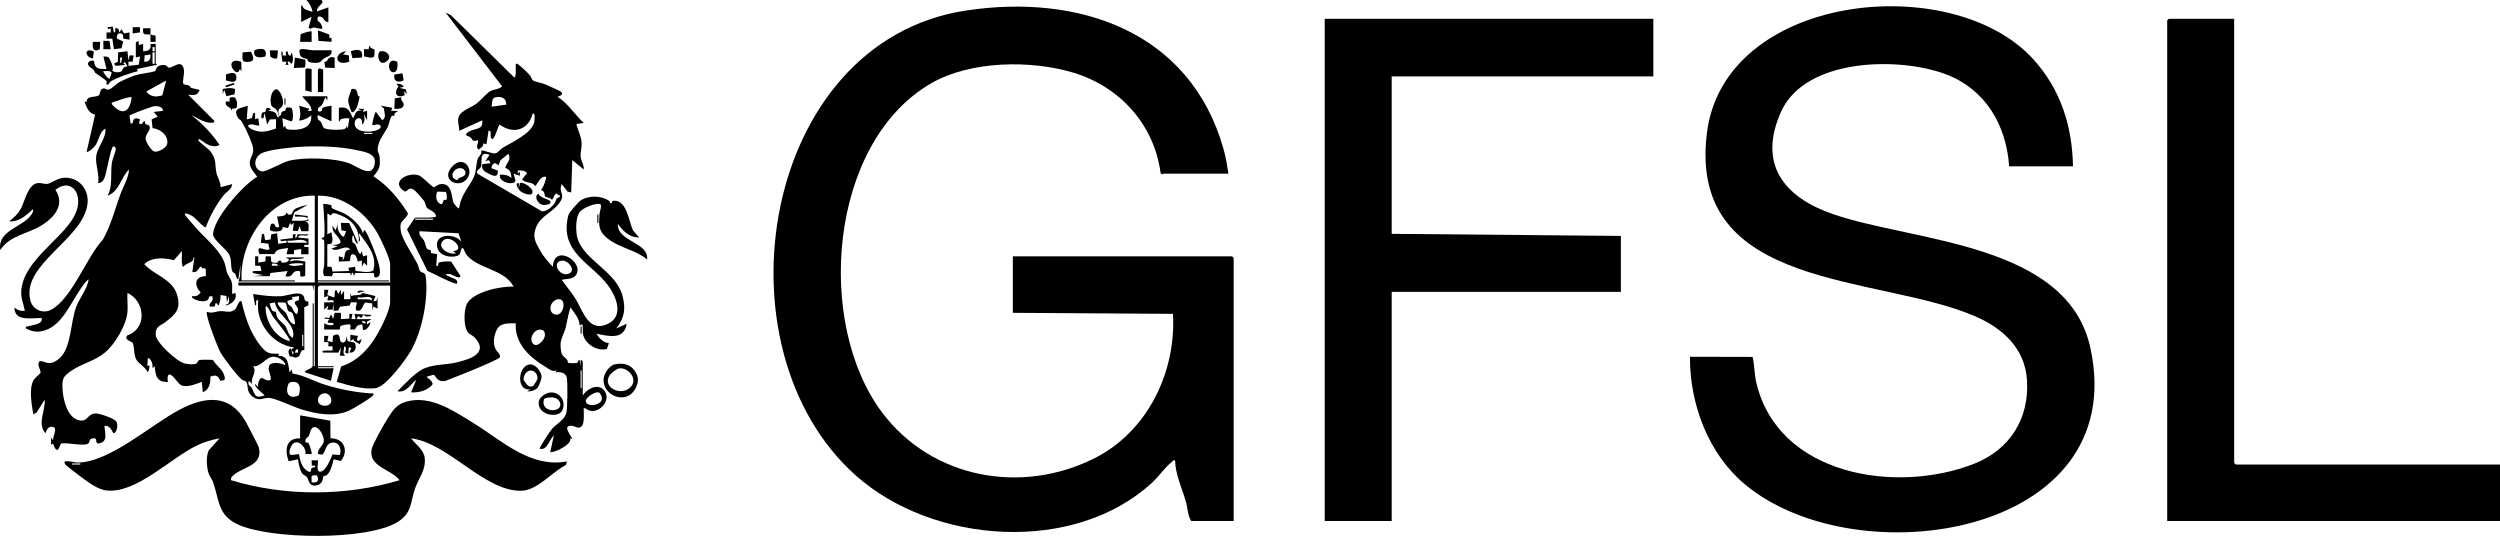 <?xml version="1.0" encoding="UTF-8"?><svg id="b" xmlns="http://www.w3.org/2000/svg" width="650" height="139.328" viewBox="0 0 650 139.328"><g id="c"><path d="M319.39,45.155h-17.007c-.062,0-.148.205-.273.213l-.357-.398c-1.654-12.591-10.629-22.435-22.636-26.064-11.092-3.352-26.786-3.136-36.984,2.741-26.717,15.398-30.295,62.571-12.65,85.776,12.925,16.999,36.039,21.219,54.99,11.77,13.806-6.884,21.371-22.381,20.497-37.589l-41.634-.271v-14.689h57.006l.408.408v68.413h-11.02c-.953-1.393-.9-3.258-1.363-4.894-1.017-3.598-2.743-7.081-2.856-10.882-.472-.123-.544.196-.817.405-1.817,1.391-3.322,3.711-5.039,5.299-20.324,18.794-57.016,16.146-77.138-1.758-37.345-33.229-24.574-112.703,28.483-120.87,29.418-4.528,58.453,5.365,67.101,35.926.607,2.145.957,4.267,1.289,6.464Z"/><polygon points="429.866 4.896 429.866 19.857 361.839 19.857 361.839 60.796 421.43 61.34 421.43 75.893 361.839 75.893 361.839 135.465 344.424 135.465 344.424 4.896 429.866 4.896"/><path d="M538.98,43.251h-16.599c-.739-10.729-6.149-20.051-16.458-23.942-12.214-4.611-36.531-4.23-42.823,9.7-6.163,13.647.732,22.293,13.51,26.676,21.172,7.261,61.004,7.397,66.91,34.847,10.535,48.968-60.805,59.628-89.838,35.405-9.538-7.958-14.359-20.896-14.295-33.179l16.289.039c.505,2.151.441,4.385.936,6.545,5.571,24.301,36.301,29.153,56.513,21.294,9.355-3.637,14.507-11.655,13.895-21.77-.497-8.202-6.203-13.455-13.355-16.572-25.262-11.008-74.865-6.531-69.888-47.577,4.424-36.485,63.682-42.597,84.855-19.341,7.123,7.824,10.15,17.342,10.347,27.875Z"/><polygon points="580.885 4.896 580.885 120.368 581.293 120.776 650 120.776 650 135.465 563.47 135.465 563.47 5.304 563.878 4.896 580.885 4.896"/><path d="M60.073,124.853c13.955,4.228,29.857,4.208,43.808,0-2.112-2.878-8.019-3.395-7.283-7.955.208-1.287,3.208-6.53,4.071-7.903,1.453-2.312,2.382-3.888,5.173-4.621,6.238-1.639,12.251,2.539,17.338,5.678,7.382,4.556,14.767,11.714,24.237,9.909l-.28.941c-3.571,1.789-7.422,6.589-11.553,6.692-9.667.241-19.028-12.492-28.709-13.616,1.185,1.556,3.291,2.925,3.542,5.022.38,3.166-1.495,5.202-2.459,7.891-1.301,3.628-.755,6.435-4.533,8.798-7.847,4.907-33.283,4.581-41.63.639-5.215-2.463-4.69-6.089-6.413-10.998-.281-.801-.853-1.4-1.109-2.155-.559-1.643-.773-4.572.031-6.124l2.774-3.072c-1.834.296-4.029.963-5.72,1.76-6.906,3.253-15.703,12.478-23.498,11.805-2.425-.209-4.994-2.217-6.947-3.661-.591-.437-3.95-2.982-4.062-3.284-.067-.181-.166-.62.095-.638,1.125-.19,2.188.303,3.263.297,8.337-.045,19.026-9.842,26.526-13.766,6.564-3.435,12.932-4.153,17.1,3.046.503.869,3.327,6.273,3.468,6.868,1.182,4.978-4.756,4.948-6.949,7.508-.286.333-.356.485-.279.94ZM18.714,120.503v.274s2.174,0,2.174,0v-.274s-2.174,0-2.174,0Z"/><path d="M78.031,107.991l7.853,1.399.039,4.584c3.483-.109,4.86,3.165,2.725,5.871l-1.902-.425c-.314,1.293-.725,3.184-1.77,4.092-.258.224-.791.184-.901.312-.171.199-.027,1.073-.594,1.72-.534.608-1.487.846-2.26.619-.989-.331-.936-1.489-1.432-2.111-.321-.402-.961-.521-1.33-1.119-.5-.808-.865-2.538-.972-3.519l-2.425.524c-1.075-2.843-.783-6.113,2.971-5.963v-5.984ZM82.68,118.033c-.234-1.432,1.546-2.099,1.524-3.602-.016-1.063-1.085-3.223-2.269-3.381s-1.278,1.587-1.65,2.312c-.239.465-.853.412-.89,1.298-.033.769.54.138.841.565.194.276.965,2.654.791,2.83l-1.622-.011c.32-1.571-1.723-3.878-3.166-2.733-.432.343-1.7,2.677-.475,2.988l1.98-.224c.268,1.789.769,3.797,2.6,4.614.706.138.392-.798.755-1.046.068-.046,1.591-.161.539-.59l-.582-.02-.031-1.345h1.635c.194.197-.634,3.067.636,2.966,1.4-.111,2.683-3.359,3.164-4.487l1.886.135c.458-1.184.076-3.122-1.483-3.229-2.368-.163-2.132,2.657-3.12,3.136l-1.061-.176ZM81.036,125.389c1.411.277,2.119-.441,1.367-1.776l-.916-.073-.495.352.044,1.497Z"/><path d="M39.12,8.977c-1.334-.187-2.119.48-1.906-1.632l1.907-.002c.02.541-.028,1.092-.001,1.634.442.062.883.251,1.332.3l.03,1.606h-1.363c-.023-.631.033-1.274.001-1.905Z"/><path d="M151.5,102.823c1.028-1.572,3.626-3.146,5.286-1.612,2.504,2.315-.563,6.229-3.396,5.582-.648-.148-.986-.687-1.616-.704-.102,1.237.522,4.93-1.267,5.099-.565.053-1.32-.551-2.138-.499-2.1.132.064,2.433.411,3.427l-.542-.139c.659,1.583-4.56,3.988-5.173,3.532l.954-4.348c-1.242,1.158-1.641,3.946-3.673,3.534-.265-.232,2.82-4.814,3.266-5.3,1.138-1.242,3.092-2.152,3.624-3.994.325-1.126.388-8.093.124-9.278-.28-1.257-1.898-1.566-2.937-1.285l.277-.54c-1.11.489-2.006-.393-2.972-.977-4.122-2.49-7.942-6.054-7.641-11.267-2.07.063-4.113-.232-5.035,1.906-.668,1.548-.939,3.247-.194,4.818.328.692,1.27,1.169,1.124,2.077-.22.747-12.531,5.544-14.244,6.205-2.306.339-2.369-1.492-3.045-1.627l-1.735.5c-.154.195,1.856,1.197,1.44,2.088-1.296,1.548-3.568,2.128-5.521,1.987l1.357-3.263c-1.524,1.173-2.584,3.427-4.895,2.989,1.897-1.875,4.695-5.044,7.16-6.033,2.507-1.005,5.62-.844,8.302-1.493,3.382-.819,8.388-2.393,4.633-6.439-.541-.583-1.288-.801-1.707-1.286-1.251-1.445-1.162-5.731-.368-7.399,1.533-3.222,8.94-4.738,12.184-4.552-2.465-4.691-9.41-4.535-12.362-8.447-.437-.579-.763-2.402-1.271-1.235-.295.678-.072,1.355-1.044,1.677-1.753.58-4.559-.027-5.127-1.978-1.117-3.836,4.419-4.072,6.197-1.711l-.719-2.19-10.161-.529c-.236,1.19.839,1.772,1.204,2.466.31.59.454,1.797.839,2.162.257.243.736.18.887.346.129.142.002.563.107.674.175.184,1.211.088,1.552.37l-.235,2.956c.897.228.293-.607.717-.827.499-.258,2.68-.404,3.193-.224l2.352,3.633c.212,1.165-2.225-.287-2.39-.333-.469-.131-.948-.086-1.423-.069.412.69,2.516,1.074,2.865,1.62.179.281.142.519.126.823-.46.462-6.672-2.876-7.727-3.29l-5.3-10.781,2.053-3.021c.429-.147,5.729.175,5.531-.45-.319-1.234-1.834-1.582-2.374-2.116-.368-.364-.457-1.36-.769-1.822-.252-.373-2.25-2.632-2.584-2.849-1.644-1.067-1.574.609-2.517.363-3.728-2.352.65-5.062,3.63-4.199.97.281,3.468,3.025,3.972,3.114.405.071,1.429-1.355,3.087-.648,1.677.715,1.569,3.297,2.065,4.733,1.883,2.452,1.226,1.353,1.892-.518.954-2.676,2.774-4.571,3.524-6.541.539-1.416.446-3.22.914-4.517.164-.454,1.105-1.003.872-1.995.375-.328,2.876.937,3.786.668.553-.163,1.277-1.12,1.826-1.449,2.502-1.502,7.615-3.743,8.19-6.773.051-.271.292-2.722-.475-1.975-1.123,4.256-5.109,5.323-8.559,2.726-.762,1.226-.805,2.634-1.789,3.801-1.128-.284.1-2.362-1.082-2.176l-.549,3.536-.812-.274c.005.936-.6,1.129-1.228,1.63-.876-.629.001-1.591-.137-2.441-1.743.468-1.267-.132-1.98-.741-.449-.383-2.078-.49-.389-1.494,1.604-.954,3.788-.367,3.457-2.933l-5.983,2.719c.032-.99-.319-1.85-.293-2.859.059-2.239,3.095-2.994,4.627-4.095,1.217-.874,2.688-2.736,3.731-3.342,1.002-.582,2.282-.423,3.084-1.264l-14.687-19.176,1.364.674,16.458,16.184c.617.004.371-2.342.407-2.855.021-.294-.148-.909.405-.673s2.767,2.396,3.282,2.977c.368.415.385,1.046.824,1.353.511.357,2.284.629,3.104.977.558.237,3.926,1.741,4.09,1.895.927.875-.196,1.046-.819,1.363,2.746,1.769,4.43,4.607,6.8,6.803l-1.907.274c.33,1.605,1.178,2.97,1.33,4.653.131,1.454-.312,2.583-.252,3.766.057,1.129.958,2.213.828,3.41l-2.988-2.448-.276,8.431-.967-.254-1.477-1.919c-.936,1.897.768,2.566-.223,4.269-1.769,3.04-5.162,3.753-6.442,6.886-1.021,2.5-.28,3.777,1.001,6.062.854,1.523,2.105,3.054,3.349,4.268.265-6.348,8.616-1.034,5.857,2.323-.791.963-2.486.758-3.544,1.077,1.148,1.664,2.612,3.334,3.65,5.056,1.85,3.072,3.404,8.928,8.512,6.289,4.034-2.085,1.962-7.053-.078-9.824-4.405-5.983-12.851-8.626-10.384-18.318.191-.752,2.664-3.558,3.373-3.971,2.052-1.192,5.112-1.147,7.114.139.37.238.335.993.851.608.069-.051-.146-.503.418-.548,3.501-.276,3.954,5.491,5.086,7.744l1.591,1.807c-2.549.041-4.185-1.646-5.578-3.533-.136,4.711,8.127,4.722,7.622,9.246-3.097-2.578-7.289-2.96-10.454-5.598-2.265-1.888-2.1-3.405-1.923-6.229.039-.625.792-2.414.105-2.577-1.244-.296-4.423.988-5.242,2.066-1,1.316-1.012,4.064-.825,5.645.777,6.568,10.084,9.265,11.927,16.095.925,3.429.513,5.816-1.616,8.55l2.723-1.219c-.71,4.321-4.716,3.187-7.893,2.584.854,1.206,1.668,2.268,3.266,2.449l-.535,1.503c-2.533.719-5.752-1.357-6.205-3.882-.151-.841.077-1.699-.195-2.525l-.682.275c-.043-1.779-1.355-3.221-2.316-4.618-.304-.01-1.092,4.473-1.304,5.22-.665,2.353-1.702,3.126-1.216,5.998.244,1.44.764,1.426,1.541,2.278.191.21.203.785.34.874.179.116,1.962.107,2.24.009.477-.167.248-.832.709-.782l.272,1.629.005-1.631c.175-.02.541.362.541.408v8.841ZM131.637,27.201c.016-1.741-1.29-2.213-2.862-1.905-.929.182-.861,1.678-.946,2.449l3.808-.544ZM127.281,40.261c-2.826-1.11-1.808,1.607-2.229,3.072-.153.533-1.056.822-1.051,1.418l.142.408,16.677,9.739c1.125.307,2.71-1.126,3.335-1.987.608-.838.127-1.365,1.356-1.637.13-1.128-.207-.33-.532-.584-.069-.054.101-.357-.146-.372-.723-.041-.809,1.26-1.359,1.633-.253-.553-1.576-.65-1.719-.865-.259-.387.038-1.339-1.134-1.714.574-.285,1.555-3.21,1.355-3.4-1.557-.279-1.938,1.553-2.857,2.446-.516-1.286-2.403-.616-3.398-1.771l1.342-1.633c-.592-.743-1.579-.726-2.433-.675l.004.813.539-.541v1.085s-1.627-.543-1.627-.543l.489,1.819c-.315,1.455-4.611.339-4.029-1.546,1.136-.113,2.091.129,2.991.814-.194-1.469-.215-1.994-1.626-2.603.33-1.457,1.681-1.956.81-3.652l-2.025,1.644-.557,1.342-.819-.547c-.591-.012-1.108.791-.936,1.353l1.6.584c.112,1.97-1.222,1.403-2.517.742-1.058-.541-1.795-1.085-1.548-2.399l2.177-.275-.433-.775-.924.233,1.085-1.629ZM116.083,51.93c.163-.16.125-1.799-.211-2.032l-2.154-.079c-.444.778-.405,2.163.241,2.807,1.226,1.222,1.189-.405,1.425-.614.155-.138.613.003.699-.082ZM107.963,56.852v.272h4.626v-.272h-4.626ZM117.76,65.287c3.625-.138-.709-4.645-2.582-2.718-1.738,1.788,1.621,3.894,3.395,3.257l-.814-.539ZM145.988,67.775c-2.755.495-.364,4.408,1.969,3.352,1.955-.885-.364-3.64-1.969-3.352ZM144.905,77.845c-2.186.549-2.46,3.774-.301,3.976,2.075.195,2.849-4.616.301-3.976ZM141.374,86.02c-2.2-1.48-4.485,2.509-2.391,3.624.981.522,3.597-1.94,2.391-3.624ZM151.228,96.295h-.272v4.624h.272v-4.624ZM154.969,102.053c-.76.149-2.754,1.383-2.671,2.259.189,1.991,6.108.925,3.559-2.179-.286-.199-.575-.141-.888-.08Z"/><path d="M159.862,94.725c1.994-.406,3.869-.105,5.09,1.587,1.181,1.638,1.175,3.029.21,4.799-2.314,4.242-8.482,1.803-8.238-2.511.081-1.425,1.45-3.571,2.938-3.875ZM160.957,95.802c-.75.143-2.1,1.219-2.505,1.865-1.965,3.138,3.393,5.682,5.713,2.722,1.679-2.142-1.108-4.987-3.208-4.587Z"/><path d="M137.08,101.732l.814-.538c-3.812.695-3.296-6.491.089-6.443,1.398.02,2.879,2.099,2.838,3.265-.015.416-.707,2.425-1.011,2.776-.582.671-1.856,1.058-2.729.94ZM139.44,97.195c-1.335-1.885-3.423-.37-3.312,1.595.624.807,1.311,2.363,2.599,1.457.081-.057,1.007-1.59,1.017-1.688.038-.382-.086-1.056-.304-1.364Z"/><path d="M143.002,102.057c2.556-.29,4.384,2.436,3.119,4.773-1.01,1.866-6.223,1.244-6.065-2.234.059-1.302,1.763-2.405,2.946-2.539ZM141.472,103.678c-1.3,3.988,5.565,3.708,3.984.706-.722-1.37-2.732-1.197-3.984-.706Z"/><path d="M120.938,46.972c-2.253,1.898-6.412-.445-3.32-3.725,3.108-3.298,6.133,1.357,3.32,3.725ZM119.216,46.356c.811-.371,2.122-.566,1.77-1.823l-.506-.601c-2.197-1.084-4.163,2.284-1.722,2.834.456.103.323-.348.458-.409Z"/><rect x="154.359" y="56.715" width="2.173" height=".274" transform="translate(98.525 212.272) rotate(-89.975)"/><rect x="150.959" y="84.871" width=".267" height="1.901"/><path d="M134.9,47.605l.004,1.357.27-1.36c.577-.553,4.013,1.492,3.146,2.738-.447.642-2.42-.147-2.94-.555-.352-.276-1.88-2.268-.48-2.18Z"/><path d="M143.038,52.256c.567.869-1.256,1.133-1.949,1.017-1.113-.186-2.503-2.186-1.023-2.95-.109.934,2.733,1.566,2.972,1.932Z"/><path d="M61.977,73.173c.598-1.219.454-2.948.541-4.351l-.544,3.807c-.636-.148-.521-.984-.801-1.441-.151-.247-.592-.237-.769-.649-.561-1.302-.047-3.049-.917-4.534-.709-1.211-3.988-3.673-4.066-4.934-.241-3.887,7.92-13.183,11.454-15.105-.604-.905-1.738-2.034-1.892-3.145-.313-2.257,1.629-2.381.461-5.62-.641-1.778-1.742-4.183-2.693-5.754-.19-.315-.617-.361-.857-.785-1.503-2.653.681-2.446,2.529-3.188l-.268,3.535c.044.05,1.157-.222,1.289-.338.446-.393-.034-1.492.885-1.292l.004,1.63.812-.273.272,1.905c-.859.112-1.879-.614-2.724-.139-.69.388.827,1.126.987,1.198,2.2.994,3.901.431,6.059-.274l.035-2.418-1.597.037-.713,1.321-.687-2.988-.27,1.356c-.662.122-.616-.133-.557-.687.131-1.236.667-.671,1.028-1.016.237-.227-.006-1.005.704-.982.13.004.828.202.728.509l-.814.272c.592.023,1.397.084,1.893.421.74.502.217,1.347,1.099,1.212-.224-.352-.17-.834-.302-1.136-.55-1.259-.988-1.097-1.54-1.642-.765-.755-.454-4.312,1.166-4.494,1.273.467,2.094,3.501,1.471,4.381-.748,1.058-1.315.445-.792,2.622.572-.089.433-.802.686-1.088.25-.282.737-.185.887-.346.307-.329-.321-1.153,1.651-.704.37.572.593,3.357-.104,3.499l-2.305-.818.274,2.447.538-.54c-.292,1.041.947,1.055,1.762,1.098,2.598.136,5.316-.837,4.909-3.818-.301.613-2.706,1.663-3.13,1.356.524-1.212.304-2.581.001-3.804l2.718.818-.541.538h1.086c-.096-1.754-1.595-2.5-2.448-3.806h6.531l-.003,1.087-.538-.813c-.178.606-.547,1.457-.884,1.974-.357.549-1.197.624-1.022,1.421.092.418.678.375.928.151.266-.238.028-.673.336-.838.438-.235,1.708-.431,2.271-.535v4.08l-3.536-1.631c-.412,1.323.545,1.367.823,1.83.257.429.415,1.319.814,1.565.657.405,3.098.473,3.937.408.886-.068,1.932-.071,1.908-1.086l.271.817.41-2.719c-.679-.019-1.437-.007-2.081.223-.545.195-.197.629-.637.591l-.005-3.536c2.537-.394,2.738.86,3.675,2.716.789-1.103.489-2.236,2.312-1.901l-1.086-.539h1.631s-.271.811-.271.811l1.085-.27v2.447s-.811-1.631-.811-1.631c.166.907.354,2.219-.544,2.72.463-2.329-2.148-2.073-1.849.064.363,2.593,6.438,1.997,6.74.608.068-.3-.187-.55-.448-.633-.829-.266-1.781.569-1.73-.176.031-.452.634-3.127.957-3.122l1.633,2.166c1.171-.791.515-1.937.418-3.085l-.824-.718,2.991.545-.272.812,1.631.005c.068.41-.42.249-.669.562-.166.208-.089.611-.188.743-.043.056-.395-.14-.503-.061-.586.428-.777,2.164-1.152,2.904-.953,1.88-2.658,3.665-2.616,6.055.01.554.431,1.075.483,1.649.222,2.47.034,3.326-1.612,5.138,3.841,2.495,6.523,5.744,8.949,9.585.205.767-1.583,1.928-1.814,2.721-.2.686-.071,1.569.065,2.267.37,1.905,3.224,6.193,4.279,8.234.282.545.343,1.41.642,1.807.499.663,1.343.184,1.501,1.492.698,5.793-.91,13.994-3.78,19.102-1.345,2.394-6.517,9.457-9.178,9.866-3.128.481-7.191-.727-10.187-1.622l1.151-4.011c3.388-1.044,6.169-3.539,8.161-6.394,1.491-2.137,4.566-7.901,4.566-10.397v-4.216h-18.367l-.408.408v20.537h4.082v.272h-4.082v.272h4.082l-.703,3.265-6.644-2.179c-.581-.617,1.905-.862,1.905-1.766v-16.185h.272v16.321h.272v-20.945h-.269s-.139,1.363-.139,1.363l-.136-1.363h-19.32v-.815s19.864-.001,19.864-.001v-22.578c-11.478-.278-19.517,11.299-19.047,22.034h13.877v.272h-14.694ZM94.631,34.545v.274s2.174,0,2.174,0v-.274s-2.174,0-2.174,0ZM78.248,38.163c-2.324.129-8.336.697-10.265,1.707-2.191,1.147-2.134,4.286.182,4.7.909.162,5.328-2.358,6.929-2.76,3.991-1.002,11.913-.766,15.798.69,2.025.759,6.067,4.168,6.56-.119.294-2.558-2.809-2.928-4.724-3.349-4.407-.969-9.952-1.12-14.48-.869ZM101.433,73.445v-4.76c0-1.44-2.394-6.478-3.219-7.935-3.057-5.399-9.083-10.017-15.557-9.882v22.034h18.503v.272h-18.503v.272h18.775Z"/><path d="M62.792,78.343c.541,2.33,1.268,4.944,2.257,7.129.812,1.793,3.132,5.905,5.073,6.354.82.19,1.642.113,2.469.119l-.275.539c2.806.049,2.529,2.28,2.998,4.353l.538-.813.178,1.096c2.952.424,5.638,2.031,8.47,2.91,3.872,1.202,7.862,1.983,11.904,2.248.406.027.786-.207.673.405-.259.637-5.539,3.758-6.466,4.147-3.971,1.668-8.288.785-12.245-.397-2.143-.64-6.372-2.746-8.221-2.958-1.762-.201-2.537,1.016-4.339-.264-1.953-1.387-1.116-2.971-1.784-3.928-.191-.273-.793-.289-1.094-.539-1.381-1.15-4.708-5.535-5.626-7.161-.697-1.233-4.068-9.9-3.486-10.521,1.296.54,2.272-.109,3.443-.173,1.298-.071,2.89.711,4.032-.65.219-.261.951-2.404,1.501-1.896ZM74.219,94.934c-.188-1.221-2.043-2.195-3.131-2.186-1.912.015-3.302,2.795-5.301,2.461,1.172,1.474-.665,2.907-.275,4.62l-.812-.813c-.422,1.332.484,1.282.758,1.813.894,1.739.67,2.9,3.322,1.991.129-.173-2.807-2.158-2.446-2.988l.811.815c-.227-.641.222-2.361.948-2.374.264-.005,1.541,1.061,2.3.451.217-1.434-1.159-2.558-.187-3.997,1.269-.677,2.766-.285,4.014.208ZM77.418,99.631c-.488-.461-2.028-.483-2.4.108-.965,2.281-.025,4.237,2.61,3.089.398-.915.571-2.46-.21-3.197ZM83.941,102.327c-1.596.476-1.869,2.961.254,3.145,3.17.275,2.024-3.824-.254-3.145Z"/><path d="M80.166,78.377l.005,1.016-1.064.488.031,11.091c-1.376.084-.701,1.367-1.72,1.864-.887.433-1.225-.321-2.07-.124-.3-.684-.651-1.79.232-2.131l.544,1.63c.558-1.018-.232-.771-.275-.948-.227-.93.451-.42.549-.951-5.692-.699-10.06-6.563-9.252-12.242-1.108-.286-.089,1.233-.812,1.357l-.546-2.989c2.462.369,4.986.747,7.491.552,1.542-.12,4.473-1.403,5.57-.147.5.572.002,1.589,1.316,1.533ZM77.759,76.983l-1.904.276.273.536-1.379.438c-.17.995.805,1.226,1.112,1.67.324.468,1.377,3.152,1.645.747.135-1.208-2.209-2.071.209-2.618l.044-1.048ZM71.497,78.612l-1.358.276c-.074.08.411,1.543.566,1.747.353.464.891.346,1.009.482.123.142.11.934.362,1.408.382.718,1.704,1.638,2.102,2.239.651.983.75,2.479,1.944,3.097,1.093-3.626-4.079-5.785-4.626-9.249ZM74.177,78.66l-1.858-.046c-.635.62,1.822,2.437,2.022,2.736.548.82.749,2.789,2.329,2.974.203-.236-.367-2.462-.585-2.812-.34-.546-.939-.399-1.181-.723-.275-.367-.309-1.635-.726-2.129ZM75.309,88.677c.468-.467-3.971-5.819-4.47-6.545-.171-.249-1.304-2.997-1.785-2.429-.101,3.783,2.47,8.087,6.256,8.974ZM78.575,87.047v2.989s.273,0,.273,0v-2.989s-.273,0-.273,0ZM77.486,90.856h-.54s-.275.812-.275.812h.815s0-.812,0-.812Z"/><path d="M65.787,71.813l2.72-.275-2.719-.545c-.809-.839,2.031-.435,2.176-.543l-.283-1.344-1.351-.012.003-2.451h.814s.001,1.635.001,1.635l1.867-.31.036-1.325h1.362s.117,1.38.117,1.38c.236.343,1.2.332,1.602.245.112-.024.282-.724.86-.466.169.075.111.43.328.474.578.119,2.243-.207,1.645-1.04-.091-.127-.584.128-.472-.32h4.626c-.143.416-1.384.378-1.827.426-.799.087-1.618-.345-1.982.66,1.561-.577,2.546-.224,4.08.004l-.039,3.762-1.056.197c-.623-.46.196-1.516-.673-1.523-2.174-.018-1.062,1.866-3.399,1.369l.543-1.356-4.461.529-.165.829h-4.354ZM78.848,68.551c-1.266-.229-2.543-.084-3.808.132.723.697,2.195.436,3.091.262.285-.055.621.162.717-.394ZM72.317,69.09c-.21-.69-1.035-.553-1.631-.54v.541s1.631-.001,1.631-.001Z"/><path d="M70.37,62.247l.159-1.333,1.516-.256.275,2.722,2.173-.273c.199-1.254-1.386.227-1.631-.812l3.281-.404-.018-.957h.818c-.588,1.274.285,1.157.42-.019l2.844.021c-.134.551-1.307.204-1.778.259-.406.048-.839.055-.942.551l2.706.289.017,1.62c-.548.059-1.275-.32-1.092.541h1.092s-.001,1.907-.001,1.907h-1.908s.003-1.363.003-1.363l-1.787.261-.129,1.09-1.896.009.407-1.639c-1.446.344-3.021.075-3.566,1.608l-3.873-.009c-.989-2.579.962-1.07,2.066-1.1,1.177-.032.002-1.024.342-1.577l-2.064-.262.29-2.194c.897-.675.51,1.197.942,1.523l1.333-.203ZM79.936,63.108c-1.062-1.441-3.595-.299-5.169-.543-.285.705.735.543,1.223.543h3.946Z"/><path d="M85.378,75.352l-.274,1.356,1.503.542c.799.338.024-1.578.813-1.9l.54,1.088.682-1.088.003,1.357.812-1.085v2.172s1.637.004,1.637.004v-1.632s.272.818.272.818c.919-.482,2.542.06,2.852-.819l3.405.819-.543,1.356.819-.139.266-.947v2.991s-1.086-.542-1.086-.542l-.272,1.085-.017-1.888-1.711-.256c-.777.215-.756,2.428-2.197,2.118-.893-.192.096-1.898-.158-2.147l-1.484-.02-.325.845-2.51.302-.477,1.016-1.192.034-.003-1.904-.268,1.632-1.362-.004.269-1.085-1.084,1.087-.003-1.904h2.449c.283-1.049-1.313-.309-1.631-.545l.27-1.084-1.084.27v-1.905s1.086.004,1.086.004ZM96.805,78.068c-.267-1.683-2.718-.319-3.805-.815-.114.754.125.513.672.545,1.067.063,2.072-.122,3.133.27Z"/><path d="M84.29,85.686l.003-1.632c.375.312,2.436.913,2.441.136.004-.647-2.518.408-1.083-1.221l-1.359-.137c.321-.582.862-.054,1.184-.162.485-.162.251-.84.717-.79l.407,1.084.412-1.63h1.634s0,1.633,0,1.633l2.187-.126-.011-1.233h.815s-.27,1.357-.27,1.357h1.086s-.27-1.357-.27-1.357l4.35.274c.089.387-1.063.429-1.229.41-.669-.079-.646-1.064-1.359.407l-.811-.543-.408.811h3.809c-.371.629-1.378.136-1.086,1.36l.811-.544c.265.37-1.074,2.496-1.901,1.905l-.141-1.365c-1.293.219-1.344.22-1.933,1.331l-1.193.034c-.124-.538.381-1.375-.41-1.371-.415.002-1.777.213-2.048.416-.373.28-.214.953-.264.953h-4.082ZM95.174,84.051c-.145-.541-.581-.611-1.088-.539.145.541.581.611,1.088.539Z"/><path d="M83.61,0l.289.552c-.601,1.031-1.424,1.072-1.513,2.437l2.993-1.085v3.808c-1.278.19-1.113-1.781-2.72-1.36-.413,1.31.448,1.283.653,1.646,1.741,3.091-1.489.291-2.551,1.502l-.544-.287.806-2.859-2.718,1.358V1.361c.455.057.336.598.827.939.245.17,1.976.836,2.165.689-.392-1.198-.722-2.085-1.633-2.989h3.946Z"/><path d="M79.935,53.318l-3.415,1.886-.665,2.19c.776-.064,3.652.188,4.081-.275.802-.865-2.332-.796-2.589-.811-.545-.033-.786.213-.674-.543l3.281.39.252,1.235-.812.141c1.27.491.741,1.431.817,2.587l-1.894-.014-.421-1.346-.442,1.322-1.34-.091.283-2.048-.679.543-.269-.542-.567,1.35-1.473-.265c.512,1.493-2.808,1.309-3.154.831-.206-.321.112-1.604.307-1.66,1.461-.422.366,1.286,2.026.83l-.544-2.718c.858-.115,2.361.012,2.454-1.088l.426.556c1.303.296.993-.886,1.632-1.351.568-.414,2.611-1.081,3.378-1.107Z"/><path d="M84.018,91.67c-1.065-.804,2.356-.447,2.45-.545v-1.086s-1.092.002-1.092.002l.005-1.093-1.094.004.004-1.635,1.087.004-.258,1.341,1.345.289.114-1.64c2.198-1.222,1.54,1.158,2.043,1.525,1.069.781,1.527-.633,1.517-1.515l.251,1.366,1.808.382c.661,1.202.203,2.785-1.376,2.601l.538-1.223-.68-.14-.134,1.637-.815-.28c-.107-.115.727-1.427-.268-1.624.065,1.007-.551,1.653.269,2.445h-1.36s.268-2.172.268-2.172l-.677,1.359h-3.946Z"/><path d="M86.196,13.058c.287,1.442-1.075,1.598-1.973,2.172-.789.505-.584,1.113-2.246,1.112-.848,0-2.221-.113-2.016-.972-1.558-.395-1.994-.453-2.131-2.19.159-.881,2.679-.129,3.319-.112,1.679.043,3.37-.056,5.046-.01Z"/><path d="M93.104,24.943c.032.093.419.089.412.203-.013.214-.491,2.07-.598,2.383-.179.522-.917,2.058-1.534,1.561-.116-.093-.858-2.431-.857-2.842.003-1.078.627-2.077.863-3.1,1.525-.319,1.37.806,1.714,1.794Z"/><polygon points="81.025 17.953 81.025 23.938 79.392 23.53 79.392 18.089 79.789 17.746 81.025 17.953"/><polygon points="84.018 23.938 82.657 23.938 82.657 18.089 83.065 17.77 84.018 18.089 84.018 23.938"/><polygon points="85.638 8.992 85.65 9.935 86.192 9.793 86.196 10.88 82.776 10.626 82.66 7.889 85.638 8.992"/><path d="M81.023,8.16l.003,2.722h-2.996s.126-1.917.126-1.917c.196-.294,2.682-.986,2.867-.805Z"/><path d="M79.379,15.517c-.004.536.194,1.741-.242,2.045l-2.739.118.274-2.721,2.707.558Z"/><path d="M90.004,13.332l-.815.811,1.513.257.102,1.636c-3.815,1.428-4.134-2.39-.8-2.703Z"/><path d="M98.886,13.358c1.568-.419,3.209,1.367,1.714,2.538-2.235,1.752-2.812-2.175-1.714-2.538Z"/><path d="M61.118,25.345c.531.975.725,1.689.329,2.771l-1.105.176-.268.541c.23-1.316-1.675-.712-1.364-2.446l1.092-.002c-.505-1.144.317-1.238,1.316-1.04Z"/><path d="M63.082,13.616l2.171-.17c.537,1.047,1.142,2.423-.408,2.618-2.127.268-1.854-.685-1.763-2.449Z"/><path d="M73.404,14.416h1.091c-.27-.292-.268-1.098.134-1.082s.07,1.337.951,1.085l.27-.816c.265.884.461,1.814.144,2.723-.073.208-.201.349-.411.092-.707-.866-1.023-.365-.546.445h-.816s.271-.812.271-.812l-1.087-.004-.282-2.306c.205-1.082.608.478.279.675Z"/><path d="M62.741,16.101l.05,2.395-.404-.542-.443.778-.626.012c-1.985-1.578-1.33-3.778,1.423-2.643Z"/><path d="M87.012,14.964v2.719s-2.467-.12-2.467-.12l-.213-1.489c1.255-.043.649-1.661,2.681-1.11Z"/><path d="M96.345,12.413c.313.21.928.345.969.408.142.216.09,1.637-.081,1.885-.415.602-1.938.065-2.572-.045l-.032-1.877,1.213.02.151-.834c.42-.115.214.35.352.443Z"/><path d="M104.426,25.3c-.448.735.467,1.121.526,1.764.115,1.266-1.534,1.314-2.432,1.224l.131-2.731,1.775-.257Z"/><path d="M69.019,14.658c-1.496.501-3.393.413-2.846-1.619,1.648-.602,3.395-.599,2.846,1.619Z"/><path d="M94.083,14.958l-2.456.158-.419-1.801c1.681-.608,3.342-.62,2.876,1.643Z"/><path d="M104.97,22.575l-1.088.271,1.637.407.264,1.228-.812-.813.273,1.084c-2.229.956-2.897-.624-1.646-2.293l-.533-.693c.695-.043,1.6.087,1.905.811Z"/><path d="M103.297,16.09c.165.702.081,2.403-.682,2.649-1.971.633-2.179-4.244.682-2.649Z"/><path d="M58.743,20.916l.007-1.565c1.23-.427,2.806-.851,2.706.916-.089,1.574-1.628.843-2.713.649Z"/><path d="M61.128,23.152l-.13,1.36-2.116.494-.58-1.611-.404,1.085.013-1.345c1.147-.185,2.081-.425,3.217.017Z"/><path d="M104.661,19.079l.275,1.832c-1.491.719-2.727.218-2.379-1.564l2.104-.268Z"/><path d="M72.278,13.098l-.214,2.02c-.467.34-1.411-.021-1.789-.425l-.101-1.605,2.105.01Z"/><path d="M92.999,87.32c.205.281-.604,1.032.135,1.353l.951-.538-.548,1.357-1.538-.92-.094-.435-.81.539v-1.631s1.905.274,1.905.274Z"/><rect x="58.622" y="21.893" width="2.32" height=".447" transform="translate(-3.921 19.891) rotate(-18.302)"/><path d="M95.173,75.624l-2.173.541c-.198-1.062,1.649-.353,2.173-.541Z"/><rect x="73.953" y="25.571" width=".267" height="1.629"/><path d="M86.14,53.388c.131.14-.037.58.219.767.488.357,2.515.962,3.379,1.468,1.815,1.063,4.036,2.963,4.624,5.035l.271-.814c.071-.094.315.153.406.271.65.841,2.401,5.267,2.783,6.467.463,1.451,2.161,5.933-.47,5.505l-.158-1.096-4.864-.013-.285.837c-.505-2.073-.723-.001-.819,0l-.134-.816-4.476-.021-.298.853-1.989-.057c-.662-1.064-.053-2.033-.028-3.079.021-.893.099-6.059-.085-6.347-.027-.042-.896-.076-.459-.592.032-.038.382.046.459-.065.427-.61-.07-7.357-.197-8.647.115-.116,1.932.141,2.121.344ZM85.106,55.492v5.44l1.086-.544c.039,1.039.562,1.96-.041,2.955l-1.053.19.005,5.832,1.083.006.26,1.235,4.373-.157-.271-.812,1.765-.279.141,1.091c1.56.092,3.031.606,4.561-.062,1.224-3.829-1.565-6.873-3.612-9.728-.341.488.697,1.871-.132,2.174.263-3.355-1.893-5.822-4.906-6.93-.765-.281-2.033-.927-2.306.13l-.954-.543Z"/><path d="M90.776,57.986l2.216,4.993c.076.779-.352.237-.503-.043-.285-.528-.455-1.148-.584-1.73-.465-.002-.326,1.506-.273,1.71.064.247.574.281.763.647.411.799.561,1.865,1.283,2.536l.404-.815.278,1.36,1.083-.274v2.721s-.813-.815-.813-.815l-.544,1.087-.003-1.629-1.084.273c-.081-.634-.449-1.916-1.225-1.918-.998-.001-.46,1.467-.936,1.799l-2.742.118.003-1.36,1.085.274-.134.807c1.133-1.229-.093-2.649,2.039-2.849-1.349-1.573-3.473,1.004-4.895-.275l1.634-.543-1.634-.405c.826.023,1.842.104,2.385-.672-.341-1.748-2.348-2.256-2.111-4.227l.811,1.087.544-1.629c-.219,1.259.216,2.207,1.07,3.089.216.223.179.254.563.174l.547-1.358-1.245-.254-.118-1.925,2.134.047Z"/><path d="M33.134,81.198c-.348,3.433-3.221,8.282-5.856,10.467-2.723,2.258-5.959,2.836-8.651,4.681-2.274,1.558-2.542,2.109-2.358,4.978.162,2.518,1.149,6.919,3.876,7.818,2.675.881,2.346-1.354,4.491-1.641,1.042-.139,4.9,1.247,5.515,1.977.775.92.108,3.339-.687,3.137-.598-.987-.888-1.995-2.315-1.902.143,2.078,1.082,4.302-1.751,4.61-.852-.645.15-1.439-1.112-1.361-1.283.079-.852.935-1.288,1.306-1.054.897-5.574-.321-7.1.055-.311.074-.883,3.674-2.088.01l-.536.276v-1.904s.539.813.539.813c-.177-1.109,1.507-3.576-.406-3.56-1.325.011-1.458,1.739-1.63,1.656-2.138-2.571.049-5.77-.14-8.702l-2.179,3.394-.808.412c-.391-2.477-1.176-6.526.032-8.804.279-.525,1.807-1.845,1.844-1.975.15-.522-.535-1.439-.535-2.15,0-1.733,1.62-.449,2.609-.387,1.191.075,2.305-.687,3.126-1.503,2.824-2.805,2.608-9.199,4.07-13.068.948-2.508,2.865-4.61,3.269-7.202-.808.519-1.417,1.472-1.964,2.25-2.55,3.625-4.863,9.462-9.198,10.935-2.034.691-3.279.514-5.161-.404-.084-.717.015-.428.398-.545,1.283-.389,4.129-.503,3.684-2.17-2.502-.101-7.024,1.078-7.073-2.721.844.693,1.599.965,2.718.815-.587-2.718-1.379-3.934-.689-6.808,1.94-8.078,13.238-13.502,14.445-20.378.731-4.168-2.276-7.077-5.813-4.234,2.607,3.94-.408,7.309-3.778,9.335-3.642,2.189-8.132,2.517-10.561,6.308-.842-5.173,5.976-5.914,8.136-9.276.16-.249.629-1.078.302-1.33-1.601,1.56-3.727,3.4-6.122,3.128,1.273-.95,2.363-1.991,3.111-3.418.977-1.866,1.8-6.281,4.368-6.52.884-.082,1.778.309,2.393.227.973-.129,2.561-1.429,4.139-1.58,3.907-.373,6.745,2.817,6.367,6.637-.916,9.249-17.33,15.813-14.861,25.251.613,2.344,3.128,3.518,5.29,2.446,5.386-2.669,9.347-13.833,13.555-18.275,2.095-3.694,3.109-7.823,4.544-11.778.747-2.058,2.169-4.337,2.251-6.455-2.131,2.02-2.543,5.795-5.579,6.796,1.408-2.421.716-5.785,1.118-8.536.151-1.036,1.02-2.871,1.011-3.629-.005-.392-.235-.648-.628-.616-.698.163-1.77,6.921-2.264,8.076-.324.758-.75,1.443-1.684,1.442.371-2.32-.738-4.671-.515-6.905.244-2.439,2.607-4.62,2.416-7.239-1.596.73-1.614,3.045-2.719,4.487-.247.322-1.822,1.853-2.174,1.496l2.197-9.624c-1.681-.405-2.243-1.879-2.74-3.434l.536.109c.014-1.751,2.375-1.07,3.163-1.71.519-.422.112-1.553,1.196-1.783.489-.104.703.436,1.364.283.908-.21,1.922-1.446,2.749-1.899.988-.541,2.908-1.377,3.976-1.738,1.711-.577,3.923-.656,5.332-1.141.301-.104.099-1.362,1.753-1.584,1.429-.192,1.415.623,1.826.671,1.156.136,3.382-2.45,3.938.51.188,1.003-.467,3.23-.141,3.678.248.34,1.074.243,1.454.445.311.166.328.519.542.609.39.165,2.171.47,2.241.563-.639,1.579-1.52,1.372-2.991,1.219l6.799,6.805c.285.683-1.253.493-1.513.449-1.831-.314-2.863-1.261-4.471-1.946,2.855,2.201,5.313,4.773,7.345,7.752-1.123.674-2.436.251-3.508-.301-.146-.075-2.439-2.015-1.929-.793.18.431,2.527,2.058,3.133,2.854,1.598,2.1,1.033,3.42,1.505,5.568.225,1.024,1.125,2.368,1.081,3.682l2.984-.81c-.055,1.364-1.546,2.058-2.174,2.854-1.952,2.475-3.54,5.348-4.631,8.297-.412.112-.451-.11-.68-.268-1.044-.717-1.877-2.039-3.208-2.778-.2-.111-1.92-.985-1.548-.086.099.241,2.933,3.44,3.395,3.952,2.324,2.573,6.116,5.566,7.038,9.014.525,1.962.134,1.661,1.223,3.39.86,1.367.553,2.647.588,4.185l.812-.272c.646,1.677-.946,2.943-2.445,3.262-.05-.461.614-.232.782-.709.166-.472-.025-1.21.03-1.735l-.539,1.629-.121-1.648-1.513-.255c-.013.76-.094,1.762-.407,2.451-.391.86-.301-.645-.954-.275l-.143.82h-1.35c-.348-1.103,1.268-1.096.675-2.725l-.844.168c.047,2.369-5.245.61-4.324-.165,1.002.154,1.589-.159,2.162-.954-1.805-1.882-1.583-4.11,1.345-4.243l-.012-1.701c-.258-.828-1.179.243-1.061-.699l-.392-.02c-.615.782-.836,1.588-2.043,1.359l.54-3.807c-.49-.056-.113.469-.45.838-.542.593-1.897.819-2.404,1.604-.699.016-.314-3.506-.411-4.075l-2.069,2.382c-2.537-.662-5.666-.895-7.719,1.018,2.676,2.953,7.337,3.805,8.56,8.032,1.047,3.621-.352,4.956-3.029,7.022-1.28.988-2.704,1.042-2.532,3.411.146,2.001,5.491,6.832,7.387,7.327.763.199,2.064.335,2.811.189s.653-.886,1.126-1.049c.343-.118,3.35-.114,3.575.017.863,1.499,2.391,2.261,2.92,4.017.36,1.193.087,1.187-1.065,1.385-.457-1.372-1.238-1.688-2.578-1.068.118,1.682-.282,3.339-1.94,4.041l-.278-2.72c-1.521.563-3.328,1.355-4.98,1.023-1.082-.217-2.157-2.562-3.312-2.934-.711-.113-.707,1.513-.412,1.908-2.984.243-3.295-1.594-3.54-4.076l-.539.541c.057-1.055-.182-2.261-1.229-2.717l-.132,2.176c1.052-.816.327,1.298.135,1.629-.539-1.28-2.433-2.337-2.974-3.283-.763-1.336-.49-3.304-.97-4.41-.124-.286-2.472-.796-1.359-1.958,5.226-1.815,4.577-8.94-.005-11.021-.118,1.622.162,3.437,0,5.032ZM43.2,20.947l-2.515,1.37-2.648,1.485c1.012,1.4,2.606,1.516,4.169.975l.994-3.83ZM34.221,25.299c-.326-.315-3.231.721-3.809.949-.345.136-1.565.288-1.357.814,2.649,3.123,4.759,2.151,5.166-1.763ZM42.384,28.831c.018-1.042-1.373-1.306-2.189-1.235-.626.054-6.447,2.17-6.53,2.509l.289,1.992c.831.203.418-.672.924-1.117s.96-.075,1.518.037l-.271,1.08c1.289.611.631-.634,1.633-.543-.312,1.096.715.72.966,1.067.862,1.193-1.041,2.091-.851,3.568.107.827,1.459,2.996,2.259,3.213.981.266,3.174-.962,3.345-2.015.357-2.194-1.845-3.895-3.818-4.062l-.232-2.281,1.596-.72-1.086-1.218,2.446-.278Z"/><path d="M35.311,11.017l.676-.407.141,1.085,1.085-.27.004,1.903c1.376-.066,2.179-.375,1.904-1.906l1.36.002v5.032c0,.056.387.299.275.405l-5.174,1.093.275.539c-2.114.553-5.144,1.526-7.002,2.636-.526.314-.461.994-1.161.902-.019-.328.101-.74-.06-1.029-.088-.158-2.538-1.834-2.928-2.106-.366-1.324-1.486-1.1-1.868-2.218-.054-.677,1.058-1.196,1.61-.787.194,2.16,1.357,2.021,3.244,2.059l-.815-3.26c.431-.016.9.002,1.301.18.24.107,1.654,2.952.993,3.354.314.702,1.905.695,2.441.295.24-.179.178-1.169,1.529-1.256l-.687-1.21-.408.536.543.272-2.45.272-.541-.545,1.05-.58.052-2.396,2.434-.287.275,2.448.27-1.36,1.086.003-.286,1.616-1.076.015v1.085s2.68-.308,2.68-.308l.314-2.137-1.087.271v-3.944ZM40.208,12.243h-.543s0,1.084,0,1.084h.543v-1.084ZM40.209,13.6h-.554v2.995h.554v-2.995ZM39.119,14.146l-1.513.253-.117,1.648c1.323.085,1.722-.664,1.63-1.901ZM31.772,14.963h-.541s.001,1.357.001,1.357h.266s.274-1.357.274-1.357ZM28.507,20.401l.54-1.496c-.515-.674-1.42-.356-2.17-.406-.213.185,1.298,2.266,1.63,1.902Z"/><path d="M29.599,8.433c.81-.097.081-1.045.407-1.089.855-.116.951.437.954,1.09l.677-.819.577,1.078,1.462-.258v1.902c-.311-.132-1.515-.221-1.596-.306-.161-.168.15-1.086-.468-1.304-.945-.334-1.415.46-1.175,1.317l1.586.736-.417,1.764-1.994.239-.415-2.732-1.504.015-.004-1.634h1.093s-.004-1.086-.004-1.086l-.683.267-.132-.537,1.369-.159.267,1.516Z"/><path d="M26.06,10.88l-.12,1.922c-1.822.92-1.947-.423-1.787-1.922h1.907Z"/><polygon points="28.48 10.638 28.781 12.785 26.874 12.786 26.874 10.608 28.48 10.638"/><path d="M24.403,13.356l-.251,1.877c-2.229-.45-2.304-2.945.251-1.877Z"/><polygon points="36.4 7.071 36.384 8.418 34.496 8.703 34.493 7.071 36.4 7.071"/></g></svg>